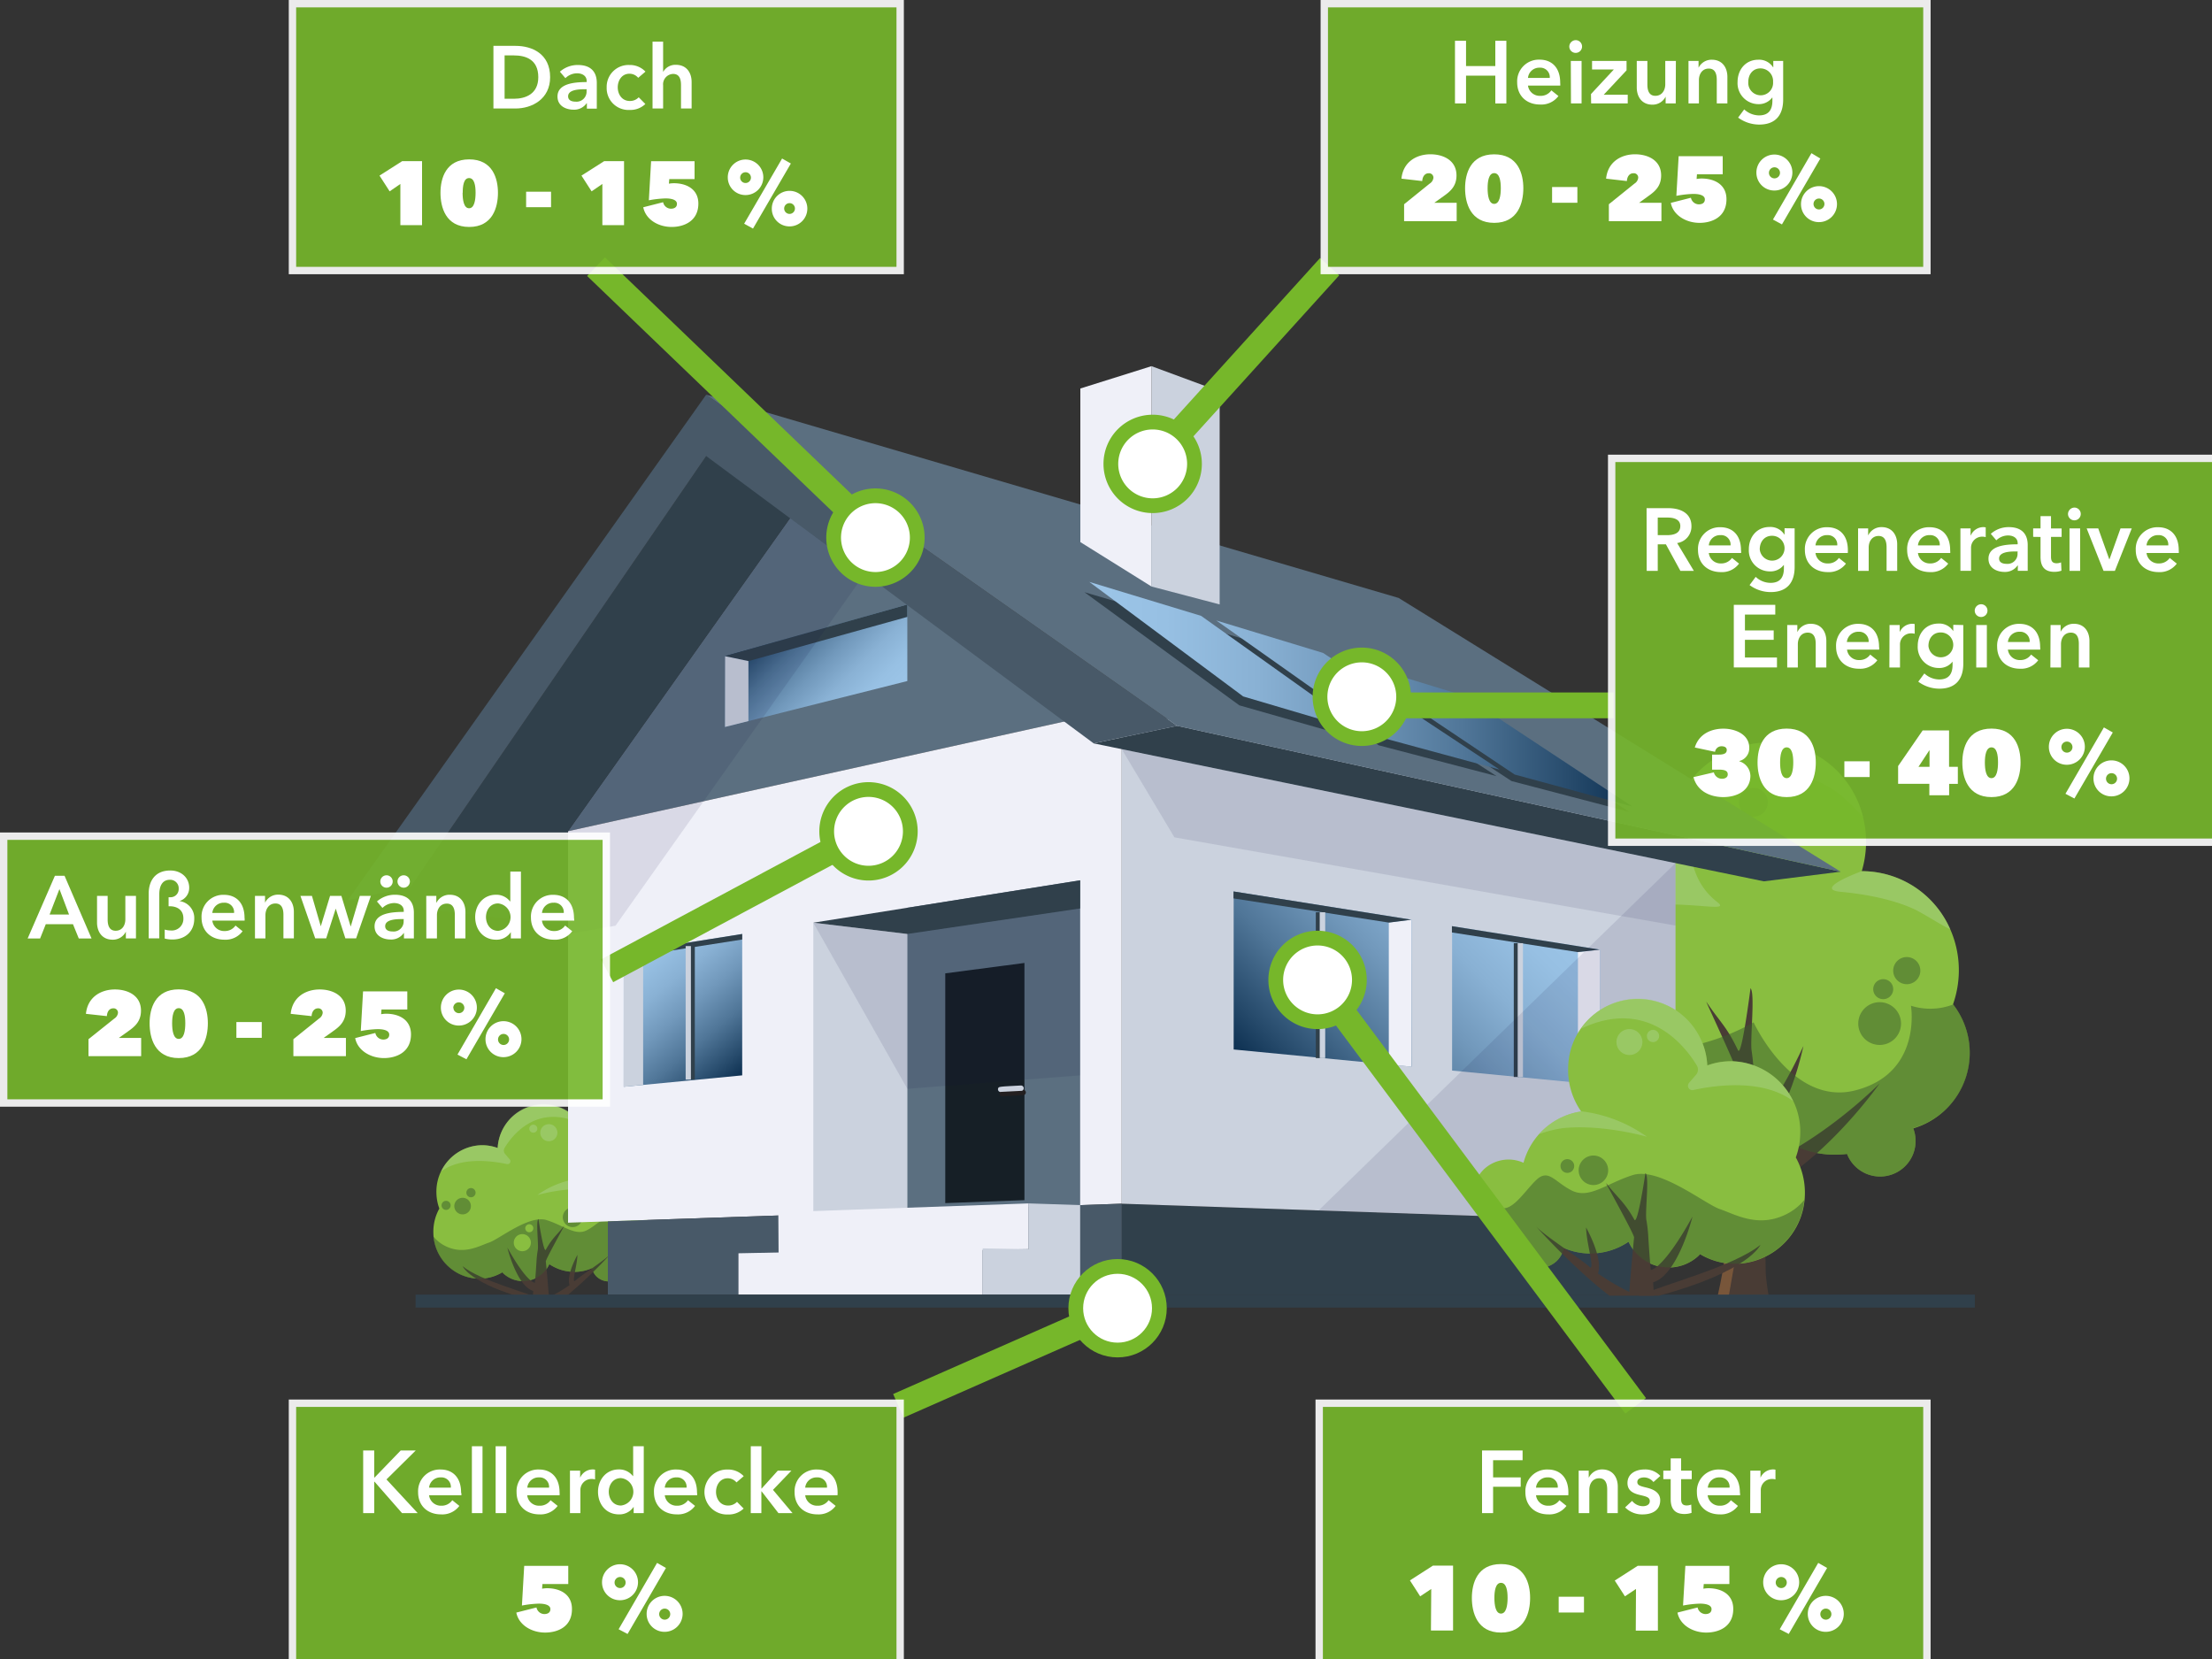 <svg xmlns="http://www.w3.org/2000/svg" xmlns:xlink="http://www.w3.org/1999/xlink" width="600px" height="450px" viewBox="0 0 600 450"><rect x="0" y="0" width="600" height="450" fill="#333333" stroke="none"/><defs><style>.cls-1{fill:#89be40;}.cls-2{fill:#493c35;}.cls-3{fill:#aad388;}.cls-3,.cls-4,.cls-6{opacity:0.5;}.cls-5{fill:#3a5b2b;}.cls-6{fill:#a87041;}.cls-7{fill:#5b6f80;}.cls-8{fill:#30404b;}.cls-9{fill:#eff0f8;}.cls-10{fill:#cbd2de;}.cls-11{fill:#485968;}.cls-12{fill:#161f26;}.cls-13{fill:url(#linear-gradient);}.cls-14{fill:url(#linear-gradient-2);}.cls-15{fill:#231f20;}.cls-16{fill:url(#linear-gradient-3);}.cls-17{fill:url(#linear-gradient-4);}.cls-18,.cls-20{fill:none;}.cls-19{fill:#110f3f;opacity:0.1;}.cls-20,.cls-21{stroke:#76b72a;stroke-miterlimit:10;}.cls-20{stroke-width:7px;}.cls-21,.cls-24{fill:#fff;}.cls-21{stroke-width:4px;}.cls-22{opacity:0.9;}.cls-23{fill:#76b72a;}</style><linearGradient id="linear-gradient" x1="350.11" y1="299.2" x2="413.34" y2="235.97" gradientUnits="userSpaceOnUse"><stop offset="0" stop-color="#0d3051"/><stop offset="0.11" stop-color="#264a6b"/><stop offset="0.31" stop-color="#507698"/><stop offset="0.51" stop-color="#7198bb"/><stop offset="0.69" stop-color="#89b1d4"/><stop offset="0.86" stop-color="#97c0e3"/><stop offset="1" stop-color="#9cc5e8"/></linearGradient><linearGradient id="linear-gradient-2" x1="207.71" y1="166.92" x2="235.82" y2="195.02" xlink:href="#linear-gradient"/><linearGradient id="linear-gradient-3" x1="200.57" y1="292.32" x2="170.92" y2="256.99" xlink:href="#linear-gradient"/><linearGradient id="linear-gradient-4" x1="294.47" y1="186.31" x2="441.7" y2="186.31" gradientUnits="userSpaceOnUse"><stop offset="0" stop-color="#9cc5e8"/><stop offset="0.14" stop-color="#97c0e3"/><stop offset="0.31" stop-color="#89b1d4"/><stop offset="0.49" stop-color="#7198bb"/><stop offset="0.69" stop-color="#507698"/><stop offset="0.89" stop-color="#264a6b"/><stop offset="1" stop-color="#0d3051"/></linearGradient></defs><g id="Haus_Einsteigsseite" data-name="Haus Einsteigsseite"><path class="cls-1" d="M517.9,304.09a21.37,21.37,0,0,0,10.85-33.67c4.83-13.77-1.72-28.91-15.08-34.26A26.17,26.17,0,0,0,504,234.3c4-13.43-2.54-27.84-15.5-33-13.74-5.5-29.43,1.44-35.07,15.51a27.75,27.75,0,0,0-1.09,17.34.46.46,0,0,1-.07.07,27.49,27.49,0,0,0-32.41,22.59,11.22,11.22,0,0,0-3.5,13.31,11.34,11.34,0,0,0,5.33,5.76,21.17,21.17,0,0,0,37.68,17.46,17.11,17.11,0,0,0,13.88,3.37A26.21,26.21,0,0,0,500,311a9.62,9.62,0,1,0,17.94-7Z" transform="translate(1 2)"/><path class="cls-2" d="M476.31,313.64a75.88,75.88,0,0,0-.14-8.25c7.61-2.61,12-23.66,12-23.66-5.73,12.3-10.32,18.61-12.7,19.27-.27-2.65-.6-8.93-.75-11.57a60.13,60.13,0,0,0-.59-6.37c-.48-2.88,1-15.82-.31-17,0,0-2.39,18.92-3.39,16.82-3.14-6.57-4.85-7.57-8.58-13.14-.46-.7,8.59,18.46,8.5,19.54-.38,4.32-.87,10.58-1.48,19.65a71,71,0,0,1-9.53-6.69c1.65-5.59-3.63-16.58-3.63-16.58.15,5.93,2.43,13.81,1.36,14.54-2.32-2.76-14-11.45-16.7-15,0,0,16.27,21.35,28.08,29.6-.55,6.92-.77,18.34-1.05,20.56-.6,4.62-1.52,10-2.46,14h13.79a60.54,60.54,0,0,1-.78-6.07c-.09-4.26-.22-19.28-.71-22.27,17.17-8.54,31.59-29.11,31.59-29.11C496.51,303.94,481.44,313.23,476.31,313.64Z" transform="translate(1 2)"/><path class="cls-3" d="M481.85,207.46c12.55,1.64,16.35,5.65,22.48,12.1a26.52,26.52,0,0,0-15.84-18.29c-13.74-5.5-29.43,1.44-35.07,15.51a27.75,27.75,0,0,0-1.09,17.34.46.46,0,0,1-.07.07A27.23,27.23,0,0,0,421.46,251a26.64,26.64,0,0,0-1.19,3.78c17-19.38,51-7.13,44.49-12.14C450.61,231.75,458.12,204.38,481.85,207.46Z" transform="translate(1 2)"/><path class="cls-3" d="M498.34,239.91c4.51.42,13,1.54,19.84,4.68,2.51,1.16,8.09,4.78,9.82,5.47a26.19,26.19,0,0,0-24-15.76S490.55,239.19,498.34,239.91Z" transform="translate(1 2)"/><path class="cls-3" d="M450.47,252.43a3.68,3.68,0,1,1-3.68-3.68A3.67,3.67,0,0,1,450.47,252.43Z" transform="translate(1 2)"/><path class="cls-3" d="M445,260.48a6,6,0,1,1-6-6A6,6,0,0,1,445,260.48Z" transform="translate(1 2)"/><path class="cls-3" d="M440.76,250.06a1.73,1.73,0,1,1-1.73-1.73A1.73,1.73,0,0,1,440.76,250.06Z" transform="translate(1 2)"/><g class="cls-4"><path class="cls-5" d="M532,291a21.32,21.32,0,0,0-3.21-20.54,17.29,17.29,0,0,1-11.45.34s3.16,18.41-15.25,23c-17,4.23-27.43-18.49-27.43-18.49a60.5,60.5,0,0,1-34.12,7.62c-9.09-.79-9.22-10.9-13.21-16.87s-2.67,4.74-7.36,3.16c-1.66-.56-3.09-1.08-4.26-1.51a11.73,11.73,0,0,0,.68,2.41,11.34,11.34,0,0,0,5.33,5.76,21.17,21.17,0,0,0,37.68,17.46,17.11,17.11,0,0,0,13.88,3.37A26.21,26.21,0,0,0,500,311a9.62,9.62,0,1,0,17.94-7A21.34,21.34,0,0,0,532,291Z" transform="translate(1 2)"/><path class="cls-5" d="M514.65,275.65a5.8,5.8,0,1,1-5.8-5.81A5.8,5.8,0,0,1,514.65,275.65Z" transform="translate(1 2)"/><path class="cls-5" d="M519.89,261.28a3.68,3.68,0,1,1-3.68-3.68A3.68,3.68,0,0,1,519.89,261.28Z" transform="translate(1 2)"/><path class="cls-5" d="M512.53,266.31a2.71,2.71,0,1,1-2.7-2.71A2.7,2.7,0,0,1,512.53,266.31Z" transform="translate(1 2)"/><path class="cls-5" d="M478.51,215.61a3.9,3.9,0,1,1-3.89-3.89A3.89,3.89,0,0,1,478.51,215.61Z" transform="translate(1 2)"/><path class="cls-5" d="M470.48,223.48a3.14,3.14,0,1,1-3.14-3.13A3.14,3.14,0,0,1,470.48,223.48Z" transform="translate(1 2)"/></g><path class="cls-6" d="M469.72,317.56V315l-1.3.34c-.52,7-.73,17.84-1,20-.6,4.62-1.52,10-2.46,14h3l1.72-9.83Z" transform="translate(1 2)"/><path class="cls-3" d="M454.15,292.64a3.68,3.68,0,1,1-3.68-3.68A3.67,3.67,0,0,1,454.15,292.64Z" transform="translate(1 2)"/><path class="cls-3" d="M457.54,286.72a2.37,2.37,0,1,1-2.37-2.36A2.37,2.37,0,0,1,457.54,286.72Z" transform="translate(1 2)"/><path class="cls-1" d="M173.82,327.92a6.46,6.46,0,0,0-7-1.12,12.57,12.57,0,0,0-10.31-9.16,12.9,12.9,0,0,0,2.33-7.77,12.44,12.44,0,0,0-24.86-.48,12.13,12.13,0,0,0-4.52-.75,12.59,12.59,0,0,0-12.08,13.09,12.86,12.86,0,0,0,.79,4.09,12.91,12.91,0,0,0-1.62,6.63,12.61,12.61,0,0,0,12.8,12.39,12.14,12.14,0,0,0,5.91-1.73c.11.11.19.23.3.33a7.86,7.86,0,0,0,11.1-.49A8,8,0,0,0,148,340.9a12.23,12.23,0,0,0,7.17,2.09,11.92,11.92,0,0,0,4.4-1,4.55,4.55,0,0,0,1.34,2.35,4.76,4.76,0,0,0,6.73-.33,4.82,4.82,0,0,0,1.09-4.75,6.63,6.63,0,0,0,5.3-2.13A6.54,6.54,0,0,0,173.82,327.92Z" transform="translate(1 2)"/><path class="cls-2" d="M143.64,348.16c-.07.94-.1,1.68-.1,2.39h7.88a117,117,0,0,0,13.2-12.43c-1.6,1.77-8.42,6.08-9.79,7.44-.62-.36.71-4.26.8-7.19,0,0-3.09,5.44-2.13,8.21a42.64,42.64,0,0,1-5.59,3.31c-.35-4.49-.64-7.59-.86-9.73-.06-.54,5.25-10,5-9.68-2.19,2.76-3.19,3.25-5,6.51-.59,1-2-8.33-2-8.33-.75.6.1,7-.18,8.43a26.49,26.49,0,0,0-.35,3.16c-.08,1.31-.28,4.42-.44,5.73-1.39-.33-4.08-3.45-7.44-9.55C136.6,336.43,139.19,346.86,143.64,348.16Z" transform="translate(1 2)"/><path class="cls-2" d="M142.63,350.55h3.56c-4-1.88-17-5.19-21.7-9.09C124.49,341.46,126.34,346.17,142.63,350.55Z" transform="translate(1 2)"/><path class="cls-3" d="M150.19,305.24a2.32,2.32,0,1,1-2.32-2.32A2.31,2.31,0,0,1,150.19,305.24Z" transform="translate(1 2)"/><path class="cls-3" d="M144.75,304.15a1.09,1.09,0,1,1-1.09-1.09A1.09,1.09,0,0,1,144.75,304.15Z" transform="translate(1 2)"/><path class="cls-3" d="M170.2,328.65a1.09,1.09,0,1,1-1.09-1.09A1.08,1.08,0,0,1,170.2,328.65Z" transform="translate(1 2)"/><g class="cls-4"><path class="cls-5" d="M129.33,344.84a12.14,12.14,0,0,0,5.91-1.73c.11.11.19.23.3.33a7.86,7.86,0,0,0,11.1-.49A8,8,0,0,0,148,340.9a12.23,12.23,0,0,0,7.17,2.09,11.92,11.92,0,0,0,4.4-1,4.55,4.55,0,0,0,1.34,2.35,4.76,4.76,0,0,0,6.73-.33,4.82,4.82,0,0,0,1.09-4.75,6.67,6.67,0,0,0,6-10.24c-.81,2-2,4.38-3.21,5.4-2.23,1.85-4.68-2.29-6.94-4.51s-3.3.22-6.41,1.8-6.18-1.26-10.9-2.76-12.9,5.18-15.58,6.08-6.67,3.33-11.56,1.11a10.06,10.06,0,0,1-3.56-2.71A12.56,12.56,0,0,0,129.33,344.84Z" transform="translate(1 2)"/><path class="cls-5" d="M157,328.18a2.67,2.67,0,1,1-2.67-2.67A2.67,2.67,0,0,1,157,328.18Z" transform="translate(1 2)"/><path class="cls-5" d="M126.73,325.14a2.25,2.25,0,1,1-2.24-2.24A2.24,2.24,0,0,1,126.73,325.14Z" transform="translate(1 2)"/><path class="cls-5" d="M160.19,327.38a1.23,1.23,0,1,1-1.22-1.22A1.22,1.22,0,0,1,160.19,327.38Z" transform="translate(1 2)"/><path class="cls-5" d="M121.23,324.94a1.23,1.23,0,1,1-1.23-1.22A1.23,1.23,0,0,1,121.23,324.94Z" transform="translate(1 2)"/><path class="cls-5" d="M128,321.51a1.25,1.25,0,1,1-1.25-1.25A1.25,1.25,0,0,1,128,321.51Z" transform="translate(1 2)"/></g><path class="cls-3" d="M146,297.48A12.55,12.55,0,0,0,134,309.39a12.22,12.22,0,0,0-4.53-.75,12.4,12.4,0,0,0-10.81,7.11c5.38-4,13.76-2.86,17.84-2a.78.78,0,0,0,.84-.36.8.8,0,0,0-.08-.92L136,311a1.39,1.39,0,0,1-.14-1.62c1.8-3,8.57-12.38,20.7-6.56A12.36,12.36,0,0,0,146,297.48Z" transform="translate(1 2)"/><path class="cls-3" d="M156.51,317.6a25.48,25.48,0,0,0-11.76,4.55s7.89-2.27,15-1.53A19.82,19.82,0,0,1,164,321.7a12.3,12.3,0,0,0-7.52-4.06Z" transform="translate(1 2)"/><path class="cls-1" d="M143,335.06a2.32,2.32,0,1,1-2.32-2.31A2.32,2.32,0,0,1,143,335.06Z" transform="translate(1 2)"/><path class="cls-1" d="M143.66,331.16a1.09,1.09,0,1,1-1.09-1.09A1.09,1.09,0,0,1,143.66,331.16Z" transform="translate(1 2)"/><polygon class="cls-7" points="154.08 225.46 304.27 192.27 220.61 131.65 154.08 225.46"/><polygon class="cls-8" points="154.08 245.77 154.08 251.06 94.33 244.18 111.38 240.59 154.08 245.77"/><polygon class="cls-8" points="446.05 331.36 304.27 326.5 304.27 351.16 446.05 351.16 446.05 331.36"/><polygon class="cls-9" points="154.08 331.65 304.27 326.5 304.27 192.27 154.08 225.46 154.08 331.65"/><polygon class="cls-10" points="304.27 192.27 304.27 326.5 454.47 331.65 454.47 225.55 304.27 192.27"/><polygon class="cls-11" points="164.88 331.28 304.27 326.5 304.27 351.16 164.88 351.16 164.88 331.28"/><polygon class="cls-10" points="246.11 328.49 220.61 329.37 220.61 250.28 246.11 253.34 246.11 328.49"/><polygon class="cls-7" points="292.99 238.78 246.11 246.23 246.11 328.49 292.99 326.88 292.99 238.78"/><polygon class="cls-8" points="292.99 238.78 220.61 250.28 246.11 253.34 292.99 246.42 292.99 238.78"/><polygon class="cls-12" points="256.4 264.02 256.4 326.34 277.88 325.54 277.88 261.2 256.4 264.02"/><polygon class="cls-9" points="211.19 339.95 279 338.83 279 326.42 211.12 328.84 211.19 339.95"/><polygon class="cls-10" points="279 326.42 279 338.83 266.5 338.62 266.5 351.16 292.99 351.16 292.99 339.06 292.99 326.88 279 326.42"/><polygon class="cls-9" points="200.31 339.95 266.5 338.62 266.5 351.16 200.31 351.16 200.31 339.95"/><rect class="cls-8" x="112.73" y="351.16" width="422.94" height="3.52"/><polygon class="cls-8" points="154.08 245.77 111.38 240.59 191.55 123.7 220.61 131.65 154.08 225.46 154.08 245.77"/><polygon class="cls-8" points="499.27 236.44 478.45 239.06 296.66 201.64 319.29 196.88 499.27 236.44"/><path class="cls-13" d="M433,255.59v36.68l-40.12-3.88V249.21Zm-99.37,27.08,48.26,4.66V247.47l-48.26-7.66Z" transform="translate(1 2)"/><polygon class="cls-10" points="433.95 257.59 393.83 251.22 393.83 251.22 433.95 257.59 433.95 257.59"/><polygon class="cls-9" points="376.71 288.74 382.84 289.33 382.84 249.47 376.71 250.25 376.71 288.74"/><polygon class="cls-9" points="428.01 293.69 433.95 294.27 433.95 257.59 428.01 258.25 428.01 293.69"/><polygon class="cls-8" points="382.84 249.47 334.59 241.81 334.58 243.69 376.71 250.25 382.84 249.47"/><polygon class="cls-8" points="393.83 251.22 393.83 252.93 427.92 258.25 433.95 257.59 393.83 251.22"/><polygon class="cls-14" points="246.11 184.73 196.65 197.19 196.65 177.98 246.11 163.97 246.11 184.73"/><polygon class="cls-8" points="246.11 167.33 203.01 179.32 196.65 177.98 246.11 163.97 246.11 167.33"/><polygon class="cls-10" points="203.01 195.59 196.65 197.19 196.65 177.98 203.01 179.32 203.01 195.59"/><polygon class="cls-11" points="191.55 123.7 296.66 201.64 319.29 196.88 191.55 107.06 94.33 244.18 111.38 240.59 191.55 123.7"/><rect class="cls-8" x="356.91" y="247.45" width="1.49" height="39.55"/><rect class="cls-10" x="357.97" y="247.45" width="1.49" height="39.55"/><rect class="cls-8" x="410.61" y="255.83" width="1.43" height="36.3"/><rect class="cls-10" x="411.67" y="255.83" width="1.43" height="36.3"/><polygon class="cls-7" points="499.27 236.44 379.37 162.19 191.55 107.06 319.29 196.88 499.27 236.44"/><path class="cls-15" d="M276.84,295a.78.78,0,0,0,.42-.72.77.77,0,0,0-.8-.71l-5.63.29a.75.75,0,0,0,.08,1.5l5.63-.29A.78.78,0,0,0,276.84,295Z" transform="translate(1 2)"/><path class="cls-10" d="M276.27,293.85a.73.73,0,0,0,.41-.7.74.74,0,0,0-.78-.71c-6,.31-6,.31-6.16.79a.73.73,0,0,0,.47.94.61.61,0,0,0,.3,0l5.47-.28A1,1,0,0,0,276.27,293.85Z" transform="translate(1 2)"/><polygon class="cls-10" points="330.83 163.95 312.34 159.09 312.34 99.32 330.83 106.15 330.83 163.95"/><polygon class="cls-9" points="293.04 147.04 312.34 159.09 312.34 99.32 293.04 105.38 293.04 147.04"/><polygon class="cls-16" points="169.18 294.79 201.32 291.69 201.32 253.34 169.18 258.45 169.18 294.79"/><polygon class="cls-8" points="201.32 254.84 174.51 259.03 169.18 258.45 201.32 253.34 201.32 254.84"/><polygon class="cls-10" points="174.45 294.28 169.18 294.79 169.18 258.45 174.45 259.03 174.45 294.28"/><rect class="cls-8" x="187.04" y="256.62" width="1.43" height="36.22"/><rect class="cls-10" x="185.98" y="256.62" width="1.43" height="36.22"/><polygon class="cls-8" points="396.21 190.6 441.92 220.22 409.99 211.86 362.52 180.71 396.21 190.6"/><polygon class="cls-8" points="357.78 179.32 405.94 210.52 374.01 202.17 328.67 170.77 357.78 179.32"/><polygon class="cls-8" points="324.56 169.56 369.15 200.73 336.17 191.32 294.14 160.63 324.56 169.56"/><path class="cls-17" d="M396.26,186.74l45.44,30-31.85-8.65-47.18-31.59ZM328.91,166.3l45,31.81,31.85,8.64-47.87-31.64Zm-34.44-10.46,41.75,31.07,32.89,9.72L324.8,165.05Z" transform="translate(1 2)"/><line class="cls-18" x1="191.55" y1="107.06" x2="379.37" y2="162.19"/><polygon class="cls-19" points="220.61 250.28 246.11 253.34 292.99 246.42 292.99 291.69 246.11 295.33 220.61 250.28"/><polygon class="cls-19" points="454.47 234.12 454.47 331.65 446.05 331.36 357.66 328.33 454.47 234.12"/><polygon class="cls-19" points="234.58 155.6 166.95 251.1 154.08 253.34 154.08 225.46 214.29 140.56 234.58 155.6"/><polygon class="cls-19" points="454.47 251.06 318.56 227.13 304.27 203.21 454.47 234.12 454.47 251.06"/><path class="cls-1" d="M401.58,315.1a9.79,9.79,0,0,1,10.67-1.7,19.08,19.08,0,0,1,15.64-13.92,19.52,19.52,0,0,1-3.53-11.8A18.88,18.88,0,0,1,462.1,287a18.22,18.22,0,0,1,6.86-1.14,19.13,19.13,0,0,1,18.35,19.87,19.63,19.63,0,0,1-1.2,6.22A19.7,19.7,0,0,1,488.57,322a19.13,19.13,0,0,1-19.44,18.81,18.39,18.39,0,0,1-9-2.63c-.16.17-.29.35-.47.51a11.92,11.92,0,0,1-16.84-.75,12.14,12.14,0,0,1-2.08-3.12A18.46,18.46,0,0,1,429.88,338a18.14,18.14,0,0,1-6.68-1.47,7,7,0,0,1-2,3.57,7.24,7.24,0,0,1-10.22-.49,7.37,7.37,0,0,1-1.65-7.22,10.08,10.08,0,0,1-8.05-3.23A9.93,9.93,0,0,1,401.58,315.1Z" transform="translate(1 2)"/><path class="cls-2" d="M447.4,345.82c.11,1.43.15,2.56.16,3.64h-12c-9.59-7.29-20-18.88-20-18.88,2.44,2.69,12.8,9.24,14.87,11.31.95-.55-1.08-6.48-1.21-10.94,0,0,4.69,8.26,3.23,12.48a64.84,64.84,0,0,0,8.48,5c.55-6.81,1-11.52,1.31-14.77.09-.82-8-15.22-7.55-14.7,3.32,4.19,4.84,4.94,7.63,9.88.89,1.58,3-12.64,3-12.64,1.14.91-.17,10.63.27,12.8a38.38,38.38,0,0,1,.52,4.79c.13,2,.43,6.71.67,8.7,2.12-.49,6.2-5.23,11.3-14.49C458.09,328,454.16,343.85,447.4,345.82Z" transform="translate(1 2)"/><path class="cls-2" d="M448.93,349.46h-5.4c6.12-2.87,25.78-7.89,33-13.81C476.49,335.65,473.67,342.8,448.93,349.46Z" transform="translate(1 2)"/><path class="cls-3" d="M437.46,280.65a3.52,3.52,0,1,0,3.52-3.52A3.52,3.52,0,0,0,437.46,280.65Z" transform="translate(1 2)"/><path class="cls-3" d="M445.72,279a1.66,1.66,0,1,0,1.65-1.65A1.65,1.65,0,0,0,445.72,279Z" transform="translate(1 2)"/><g class="cls-4"><path class="cls-5" d="M469.13,340.78a18.39,18.39,0,0,1-9-2.63c-.16.17-.29.35-.47.51a11.92,11.92,0,0,1-16.84-.75,12.14,12.14,0,0,1-2.08-3.12A18.46,18.46,0,0,1,429.88,338a18.14,18.14,0,0,1-6.68-1.47,7,7,0,0,1-2,3.57,7.24,7.24,0,0,1-10.22-.49,7.37,7.37,0,0,1-1.65-7.22,10.12,10.12,0,0,1-9.15-15.55c1.23,3,3,6.66,4.88,8.2,3.38,2.8,7.09-3.48,10.52-6.85s5,.33,9.74,2.73,9.39-1.91,16.55-4.18,19.6,7.86,23.65,9.23S475.61,331,483,327.61a15,15,0,0,0,5.4-4.11A19.06,19.06,0,0,1,469.13,340.78Z" transform="translate(1 2)"/><path class="cls-5" d="M427.21,315.49a4,4,0,1,0,4-4.05A4,4,0,0,0,427.21,315.49Z" transform="translate(1 2)"/><path class="cls-5" d="M422.28,314.28a1.86,1.86,0,1,0,1.86-1.86A1.85,1.85,0,0,0,422.28,314.28Z" transform="translate(1 2)"/></g><path class="cls-3" d="M443.79,268.87A19.08,19.08,0,0,1,462.1,287a18.62,18.62,0,0,1,6.86-1.13,18.86,18.86,0,0,1,16.42,10.8c-8.16-6.08-20.89-4.35-27.08-3a1.19,1.19,0,0,1-1.28-.55,1.21,1.21,0,0,1,.12-1.39l1.92-2.22a2.13,2.13,0,0,0,.21-2.47c-2.74-4.59-13-18.79-31.42-10A18.77,18.77,0,0,1,443.79,268.87Z" transform="translate(1 2)"/><path class="cls-3" d="M427.86,299.43a38.58,38.58,0,0,1,17.86,6.91s-12-3.46-22.8-2.33a30.21,30.21,0,0,0-6.45,1.64,18.72,18.72,0,0,1,11.42-6.17Z" transform="translate(1 2)"/></g><g id="Energiekosten_sparen" data-name="Energiekosten sparen"><line class="cls-20" x1="161.67" y1="72.33" x2="237.67" y2="145.33"/><line class="cls-20" x1="312.67" y1="125.33" x2="360.67" y2="72.33"/><line class="cls-20" x1="362.67" y1="191.33" x2="437.67" y2="191.33"/><line class="cls-20" x1="358.67" y1="267.33" x2="443.67" y2="381.33"/><line class="cls-20" x1="164.67" y1="263.33" x2="235.67" y2="225.33"/><line class="cls-20" x1="243.67" y1="381.33" x2="302.67" y2="355.33"/><path class="cls-21" d="M367.73,263.79a11.34,11.34,0,1,1-11.34-11.33A11.34,11.34,0,0,1,367.73,263.79Z" transform="translate(1 2)"/><circle class="cls-21" cx="303.14" cy="354.85" r="11.34"/><path class="cls-21" d="M323,123.83a11.34,11.34,0,1,1-11.33-11.34A11.33,11.33,0,0,1,323,123.83Z" transform="translate(1 2)"/><path class="cls-21" d="M247.64,141.91a11.34,11.34,0,1,1-9.25-9.26A11.35,11.35,0,0,1,247.64,141.91Z" transform="translate(1 2)"/><path class="cls-21" d="M245.92,223.5a11.34,11.34,0,1,1-11.34-11.34A11.34,11.34,0,0,1,245.92,223.5Z" transform="translate(1 2)"/><path class="cls-21" d="M379.73,187a11.34,11.34,0,1,1-11.34-11.34A11.34,11.34,0,0,1,379.73,187Z" transform="translate(1 2)"/><g class="cls-22"><rect class="cls-23" x="437.16" y="124.33" width="164.84" height="104.12"/><path class="cls-24" d="M600,123.33V225.45H437.16V123.33H600m2-2H435.16V227.45H602V121.33Z" transform="translate(1 2)"/></g><path class="cls-24" d="M445.63,135.84h5.91c3.19,0,6.26,1.28,6.26,4.88a4.52,4.52,0,0,1-3.88,4.58l4.53,7.54H454.8l-3.93-7.2h-2.21v7.2h-3Zm5.5,7.32c1.71,0,3.65-.4,3.65-2.47,0-1.85-1.83-2.3-3.38-2.3h-2.74v4.77Z" transform="translate(1 2)"/><path class="cls-24" d="M471.27,148h-8.76a3.2,3.2,0,0,0,3.28,2.83,3.5,3.5,0,0,0,3-1.49l1.92,1.54a5.73,5.73,0,0,1-4.94,2.3c-3.55,0-6.19-2.28-6.19-6a5.88,5.88,0,0,1,6.09-6.17c3.22,0,5.57,2.09,5.57,6.24C471.29,147.48,471.29,147.72,471.27,148Zm-2.86-2.07a2.56,2.56,0,0,0-2.71-2.78,3.07,3.07,0,0,0-3.19,2.78Z" transform="translate(1 2)"/><path class="cls-24" d="M485.79,141.32V151.8c0,4.16-2,6.8-6.51,6.8a9.62,9.62,0,0,1-5.71-1.9l1.66-2.23a5.88,5.88,0,0,0,4,1.63c2.78,0,3.65-1.68,3.65-4v-.84h-.05a4.54,4.54,0,0,1-3.77,1.73,5.69,5.69,0,0,1-5.69-6c0-3.34,2.16-6.05,5.64-6.05a4.48,4.48,0,0,1,4,2.06h.05v-1.72ZM476.33,147a3.37,3.37,0,1,0,3.31-3.67C477.55,143.33,476.33,145,476.33,147Z" transform="translate(1 2)"/><path class="cls-24" d="M500.21,148h-8.76a3.21,3.21,0,0,0,3.29,2.83,3.5,3.5,0,0,0,3.05-1.49l1.92,1.54a5.75,5.75,0,0,1-4.95,2.3c-3.55,0-6.19-2.28-6.19-6a5.88,5.88,0,0,1,6.1-6.17c3.21,0,5.56,2.09,5.56,6.24C500.23,147.48,500.23,147.72,500.21,148Zm-2.86-2.07a2.56,2.56,0,0,0-2.71-2.78,3.08,3.08,0,0,0-3.19,2.78Z" transform="translate(1 2)"/><path class="cls-24" d="M503,141.32h2.73v1.84h.05a3.93,3.93,0,0,1,3.58-2.18c3,0,4.25,2.3,4.25,4.66v7.2h-2.88v-6.39c0-1.37-.32-3.07-2.16-3.07s-2.69,1.58-2.69,3.12v6.34H503Z" transform="translate(1 2)"/><path class="cls-24" d="M528,148h-8.76a3.21,3.21,0,0,0,3.29,2.83,3.5,3.5,0,0,0,3-1.49l1.92,1.54a5.74,5.74,0,0,1-4.94,2.3c-3.56,0-6.2-2.28-6.2-6a5.88,5.88,0,0,1,6.1-6.17c3.22,0,5.57,2.09,5.57,6.24A6.69,6.69,0,0,1,528,148Zm-2.85-2.07a2.56,2.56,0,0,0-2.71-2.78,3.08,3.08,0,0,0-3.2,2.78Z" transform="translate(1 2)"/><path class="cls-24" d="M530.76,141.32h2.76v1.92h.05a3.73,3.73,0,0,1,3.36-2.26,3.11,3.11,0,0,1,.69.07v2.64a3.57,3.57,0,0,0-.88-.12,3,3,0,0,0-3.1,3.1v6.17h-2.88Z" transform="translate(1 2)"/><path class="cls-24" d="M546.34,151.37h-.07a4.1,4.1,0,0,1-3.58,1.76c-1.85,0-4.32-.89-4.32-3.58,0-3.43,4.32-3.91,7.92-3.91v-.29c0-1.42-1.2-2.11-2.64-2.11a4.61,4.61,0,0,0-3.15,1.32L539,142.8a7.25,7.25,0,0,1,4.87-1.82c4.13,0,5.14,2.54,5.14,4.85v7h-2.69Zm-.05-3.79h-.65c-1.82,0-4.39.22-4.39,1.92,0,1.1,1,1.44,2,1.44a2.72,2.72,0,0,0,3-2.95Z" transform="translate(1 2)"/><path class="cls-24" d="M550.49,143.62v-2.3h2V138h2.84v3.34h2.88v2.3h-2.88V149c0,1,.24,1.78,1.51,1.78a3,3,0,0,0,1.22-.24l.1,2.26a6,6,0,0,1-1.92.31c-3,0-3.75-1.88-3.75-4.08v-5.38Z" transform="translate(1 2)"/><path class="cls-24" d="M561.77,135.68a1.73,1.73,0,1,1-1.83,1.72A1.77,1.77,0,0,1,561.77,135.68Zm-1.42,5.64h2.88v11.52h-2.88Z" transform="translate(1 2)"/><path class="cls-24" d="M565,141.32h3.14l3,8.4h.05l3-8.4h3.05l-4.58,11.52h-3.08Z" transform="translate(1 2)"/><path class="cls-24" d="M590,148h-8.76a3.21,3.21,0,0,0,3.29,2.83,3.47,3.47,0,0,0,3-1.49l1.92,1.54a5.73,5.73,0,0,1-4.94,2.3c-3.55,0-6.19-2.28-6.19-6a5.88,5.88,0,0,1,6.09-6.17c3.22,0,5.57,2.09,5.57,6.24C590,147.48,590,147.72,590,148Zm-2.86-2.07a2.56,2.56,0,0,0-2.71-2.78,3.08,3.08,0,0,0-3.19,2.78Z" transform="translate(1 2)"/><path class="cls-24" d="M469.29,162.06h11.25v2.64h-8.23V169h7.8v2.55h-7.8v4.8H481v2.69H469.29Z" transform="translate(1 2)"/><path class="cls-24" d="M483.78,167.54h2.74v1.84h.05a3.91,3.91,0,0,1,3.57-2.18c3,0,4.25,2.3,4.25,4.66v7.2h-2.88v-6.39c0-1.37-.31-3.07-2.16-3.07s-2.69,1.58-2.69,3.12v6.34h-2.88Z" transform="translate(1 2)"/><path class="cls-24" d="M508.72,174.21H500a3.21,3.21,0,0,0,3.29,2.83,3.47,3.47,0,0,0,3-1.49l1.93,1.54a5.76,5.76,0,0,1-5,2.3c-3.55,0-6.19-2.28-6.19-6a5.88,5.88,0,0,1,6.09-6.17c3.22,0,5.57,2.09,5.57,6.24C508.74,173.7,508.74,173.94,508.72,174.21Zm-2.86-2.07a2.56,2.56,0,0,0-2.71-2.78,3.08,3.08,0,0,0-3.19,2.78Z" transform="translate(1 2)"/><path class="cls-24" d="M511.53,167.54h2.76v1.92h0a3.74,3.74,0,0,1,3.36-2.26,3.14,3.14,0,0,1,.7.07v2.64a3.59,3.59,0,0,0-.89-.12,3,3,0,0,0-3.09,3.1v6.17h-2.88Z" transform="translate(1 2)"/><path class="cls-24" d="M531.54,167.54V178c0,4.16-2,6.8-6.5,6.8a9.6,9.6,0,0,1-5.71-1.9l1.65-2.23a6,6,0,0,0,4,1.63c2.79,0,3.65-1.68,3.65-4v-.84h0a4.52,4.52,0,0,1-3.76,1.73,5.69,5.69,0,0,1-5.69-6c0-3.34,2.16-6.05,5.64-6.05a4.48,4.48,0,0,1,4,2.06h0v-1.72Zm-9.45,5.68a3.37,3.37,0,1,0,3.31-3.67C523.31,169.55,522.09,171.18,522.09,173.22Z" transform="translate(1 2)"/><path class="cls-24" d="M536.46,161.9a1.73,1.73,0,1,1-1.82,1.72A1.76,1.76,0,0,1,536.46,161.9Zm-1.41,5.64h2.88v11.52h-2.88Z" transform="translate(1 2)"/><path class="cls-24" d="M552.4,174.21h-8.76a3.21,3.21,0,0,0,3.29,2.83,3.47,3.47,0,0,0,3-1.49l1.93,1.54a5.76,5.76,0,0,1-4.95,2.3c-3.55,0-6.19-2.28-6.19-6a5.88,5.88,0,0,1,6.09-6.17c3.22,0,5.57,2.09,5.57,6.24C552.42,173.7,552.42,173.94,552.4,174.21Zm-2.86-2.07a2.56,2.56,0,0,0-2.71-2.78,3.08,3.08,0,0,0-3.19,2.78Z" transform="translate(1 2)"/><path class="cls-24" d="M555.21,167.54h2.73v1.84h0a3.92,3.92,0,0,1,3.58-2.18c3,0,4.24,2.3,4.24,4.66v7.2h-2.88v-6.39c0-1.37-.31-3.07-2.16-3.07s-2.68,1.58-2.68,3.12v6.34h-2.88Z" transform="translate(1 2)"/><path class="cls-24" d="M470.79,204.5a4.22,4.22,0,0,1,3,3.9c0,4.12-3.78,5.81-7.35,5.81s-7.13-1.64-8.08-5.42l5.52-1.29a2.27,2.27,0,0,0,2.23,1.74c.67,0,1.54-.3,1.54-1.19,0-1.07-1-1.29-2.56-1.29h-1.69v-4.08h1.89c1.27,0,2.09-.27,2.09-1.26,0-.77-.75-1-1.39-1a1.77,1.77,0,0,0-1.79,1.51l-5.49-1.17c1.17-3.82,4.64-5.11,7.77-5.11s7,1.49,7,5.19a3.55,3.55,0,0,1-2.69,3.58Z" transform="translate(1 2)"/><path class="cls-24" d="M475.73,204.82c0-3.93,1.45-9.19,7.9-9.19s7.9,5.26,7.9,9.19-1.41,9.39-7.9,9.39S475.73,208.74,475.73,204.82Zm6.12,0c0,1.94.32,4.25,1.78,4.25s1.79-2.31,1.79-4.25-.3-4.1-1.79-4.1S481.85,203,481.85,204.82Z" transform="translate(1 2)"/><path class="cls-24" d="M499.28,204.5h6.86v4.27h-6.86Z" transform="translate(1 2)"/><path class="cls-24" d="M527.7,213.71h-5.37v-3.1h-8.47v-4.82l6.66-9.67h7.16V206h2.38v4.62H527.7Zm-5.39-12.17L519.38,206h3v-4.45Z" transform="translate(1 2)"/><path class="cls-24" d="M531.28,204.82c0-3.93,1.44-9.19,7.9-9.19s7.89,5.26,7.89,9.19-1.41,9.39-7.89,9.39S531.28,208.74,531.28,204.82Zm6.11,0c0,1.94.32,4.25,1.79,4.25s1.78-2.31,1.78-4.25-.29-4.1-1.78-4.1S537.39,203,537.39,204.82Z" transform="translate(1 2)"/><path class="cls-24" d="M554.75,200.65a4.88,4.88,0,1,1,4.89,4.79A4.84,4.84,0,0,1,554.75,200.65Zm3.4,0a1.48,1.48,0,0,0,3,0,1.48,1.48,0,1,0-3,0Zm1.1,12.66,10.43-18,2.41,1.37-10.41,17.91Zm7.6-4.09a4.88,4.88,0,1,1,4.89,4.79A4.84,4.84,0,0,1,566.85,209.22Zm3.4,0a1.48,1.48,0,0,0,3,0,1.48,1.48,0,1,0-3,0Z" transform="translate(1 2)"/><g class="cls-22"><rect class="cls-23" x="359.21" y="1" width="163.46" height="72.38"/><path class="cls-24" d="M520.67,0V70.38H359.21V0H520.67m2-2H357.21V72.38H522.67V-2Z" transform="translate(1 2)"/></g><path class="cls-24" d="M393.66,9.06h3v6.86h7.94V9.06h3v17h-3V18.52h-7.94v7.53h-3Z" transform="translate(1 2)"/><path class="cls-24" d="M422.22,21.21h-8.76A3.21,3.21,0,0,0,416.75,24a3.5,3.5,0,0,0,3.05-1.49l1.92,1.54a5.75,5.75,0,0,1-5,2.3c-3.55,0-6.19-2.28-6.19-6a5.88,5.88,0,0,1,6.1-6.17c3.21,0,5.57,2.08,5.57,6.24A6.69,6.69,0,0,1,422.22,21.21Zm-2.85-2.07a2.56,2.56,0,0,0-2.72-2.78,3.07,3.07,0,0,0-3.19,2.78Z" transform="translate(1 2)"/><path class="cls-24" d="M426.49,8.89a1.73,1.73,0,1,1-1.82,1.73A1.77,1.77,0,0,1,426.49,8.89Zm-1.41,5.64H428V26.05h-2.88Z" transform="translate(1 2)"/><path class="cls-24" d="M430.55,23.51l6.21-6.67h-5.92V14.53h9.36v2.55L434,23.7h6.52v2.35h-9.93Z" transform="translate(1 2)"/><path class="cls-24" d="M453.54,26.05H450.8V24.21h0a3.94,3.94,0,0,1-3.58,2.18c-3,0-4.25-2.3-4.25-4.66v-7.2h2.88v6.39c0,1.37.31,3.07,2.16,3.07s2.69-1.58,2.69-3.12V14.53h2.88Z" transform="translate(1 2)"/><path class="cls-24" d="M457,14.53h2.73v1.85h0a3.92,3.92,0,0,1,3.58-2.18c3,0,4.24,2.3,4.24,4.65v7.2h-2.88V19.67c0-1.37-.31-3.07-2.16-3.07s-2.68,1.58-2.68,3.12v6.33H457Z" transform="translate(1 2)"/><path class="cls-24" d="M482.68,14.53V25c0,4.15-2,6.79-6.51,6.79a9.68,9.68,0,0,1-5.71-1.89l1.65-2.23a6,6,0,0,0,4,1.63c2.78,0,3.65-1.68,3.65-4v-.84h-.05A4.54,4.54,0,0,1,476,26.25a5.69,5.69,0,0,1-5.69-6c0-3.34,2.16-6.05,5.64-6.05a4.48,4.48,0,0,1,4,2.06h.05V14.53Zm-9.46,5.69a3.37,3.37,0,1,0,6.72,0,3.44,3.44,0,0,0-3.41-3.67C474.44,16.55,473.22,18.18,473.22,20.22Z" transform="translate(1 2)"/><path class="cls-24" d="M386.81,47.79a2.12,2.12,0,0,0,1-1.54A1.18,1.18,0,0,0,386.49,45c-.94,0-1.64.82-1.71,2.11l-5.64-.65c.45-4.57,4.1-6.61,7.85-6.61,3.48,0,7.08,1.62,7.08,5.74,0,2.91-1.67,4.32-3.43,5.57L388.06,53h6.06V58H379.86v-4.6Z" transform="translate(1 2)"/><path class="cls-24" d="M396.4,49.06c0-3.93,1.44-9.2,7.9-9.2s7.9,5.27,7.9,9.2-1.42,9.39-7.9,9.39S396.4,53,396.4,49.06Zm6.11,0c0,1.93.33,4.24,1.79,4.24s1.79-2.31,1.79-4.24-.3-4.1-1.79-4.1S402.51,47.19,402.51,49.06Z" transform="translate(1 2)"/><path class="cls-24" d="M420,48.73h6.86V53H420Z" transform="translate(1 2)"/><path class="cls-24" d="M442.36,47.79a2.13,2.13,0,0,0,1-1.54A1.18,1.18,0,0,0,442,45c-.94,0-1.64.82-1.71,2.11l-5.64-.65c.45-4.57,4.1-6.61,7.85-6.61,3.48,0,7.08,1.62,7.08,5.74,0,2.91-1.66,4.32-3.43,5.57L443.6,53h6.06V58H435.4v-4.6Z" transform="translate(1 2)"/><path class="cls-24" d="M460,58.45c-3.58,0-7.13-2-7.8-5.42l5.46-1.39a2.22,2.22,0,0,0,2.14,1.79c.84,0,1.64-.35,1.64-1.34,0-1.2-1.69-1.49-3.13-1.49a28.73,28.73,0,0,0-4.6.52l.62-10.76h11.95v4.92H459.3l-.1,1.27a8.61,8.61,0,0,1,1.31-.13c3.63,0,6.79,1.69,6.79,5.62C467.3,56.9,463.35,58.45,460,58.45Z" transform="translate(1 2)"/><path class="cls-24" d="M475.42,44.88a4.88,4.88,0,1,1,4.89,4.8A4.84,4.84,0,0,1,475.42,44.88Zm3.4,0a1.48,1.48,0,0,0,3,0,1.48,1.48,0,1,0-3,0Zm1.09,12.67,10.44-18L492.76,41,482.35,58.87Zm7.61-4.1a4.88,4.88,0,1,1,4.89,4.8A4.84,4.84,0,0,1,487.52,53.45Zm3.4,0a1.48,1.48,0,0,0,2.95,0,1.48,1.48,0,1,0-2.95,0Z" transform="translate(1 2)"/><g class="cls-22"><rect class="cls-23" x="79.33" y="1" width="164.84" height="72.38"/><path class="cls-24" d="M242.17,0V70.38H79.33V0H242.17m2-2H77.33V72.38H244.17V-2Z" transform="translate(1 2)"/></g><path class="cls-24" d="M132.84,10.44h6c4.44,0,9.38,2.11,9.38,8.5,0,5.95-4.94,8.49-9.38,8.49h-6Zm5.55,14.35c3.12,0,6.62-1.27,6.62-5.85,0-4.87-3.5-5.91-6.62-5.91h-2.52V24.79Z" transform="translate(1 2)"/><path class="cls-24" d="M158.19,26h-.07a4.09,4.09,0,0,1-3.58,1.75c-1.85,0-4.32-.89-4.32-3.57,0-3.44,4.32-3.92,7.92-3.92V20c0-1.42-1.2-2.12-2.64-2.12a4.61,4.61,0,0,0-3.14,1.32l-1.49-1.75a7.25,7.25,0,0,1,4.87-1.82c4.13,0,5.14,2.54,5.14,4.85v7h-2.69Zm-.05-3.79h-.65c-1.82,0-4.39.21-4.39,1.92,0,1.1,1,1.44,2,1.44a2.72,2.72,0,0,0,3-2.95Z" transform="translate(1 2)"/><path class="cls-24" d="M172.11,19.11A3.06,3.06,0,0,0,169.73,18c-2.11,0-3.17,1.89-3.17,3.69s1.08,3.7,3.27,3.7a3.22,3.22,0,0,0,2.42-1l1.8,1.82a5.82,5.82,0,0,1-4.25,1.61,5.91,5.91,0,0,1-6.24-6.1,5.92,5.92,0,0,1,6.17-6.09,5.78,5.78,0,0,1,4.35,1.8Z" transform="translate(1 2)"/><path class="cls-24" d="M186.6,20.23v7.2h-2.88V21.1c0-1.37-.28-3.05-2.13-3.05a2.82,2.82,0,0,0-2.72,3.1v6.28H176V9.29h2.87v8.23h0a3.81,3.81,0,0,1,3.44-1.94C185.36,15.58,186.6,17.88,186.6,20.23Z" transform="translate(1 2)"/><path class="cls-24" d="M107.6,47.9l-2.91,2-2.75-4.27,6.15-3.92h5.39V59.07H107.6Z" transform="translate(1 2)"/><path class="cls-24" d="M118.48,50.3c0-3.87,1.42-9.07,7.79-9.07s7.8,5.2,7.8,9.07-1.4,9.26-7.8,9.26S118.48,54.17,118.48,50.3Zm6,0c0,1.91.32,4.19,1.76,4.19S128,52.21,128,50.3s-.3-4-1.77-4S124.51,48.46,124.51,50.3Z" transform="translate(1 2)"/><path class="cls-24" d="M141.71,50h6.76V54.2h-6.76Z" transform="translate(1 2)"/><path class="cls-24" d="M162.39,47.9l-2.92,2-2.75-4.27,6.16-3.92h5.39V59.07h-5.88Z" transform="translate(1 2)"/><path class="cls-24" d="M181.18,59.56c-3.53,0-7-1.93-7.7-5.34l5.39-1.37A2.19,2.19,0,0,0,181,54.61c.83,0,1.62-.34,1.62-1.32,0-1.18-1.67-1.47-3.09-1.47a28.86,28.86,0,0,0-4.53.51l.61-10.61h11.79v4.85h-6.86l-.1,1.25a9.5,9.5,0,0,1,1.3-.12c3.57,0,6.69,1.67,6.69,5.54C188.41,58,184.51,59.56,181.18,59.56Z" transform="translate(1 2)"/><path class="cls-24" d="M196.41,46.18a4.82,4.82,0,1,1,4.83,4.73A4.78,4.78,0,0,1,196.41,46.18Zm3.36,0a1.46,1.46,0,0,0,2.92,0,1.46,1.46,0,1,0-2.92,0Zm1.08,12.5L211.14,41l2.38,1.35L203.25,60Zm7.5-4a4.82,4.82,0,1,1,4.83,4.73A4.78,4.78,0,0,1,208.35,54.64Zm3.36,0a1.46,1.46,0,0,0,2.91,0,1.46,1.46,0,1,0-2.91,0Z" transform="translate(1 2)"/><g class="cls-22"><rect class="cls-23" x="1" y="226.81" width="163.46" height="72.38"/><path class="cls-24" d="M162.46,225.81v70.38H1V225.81H162.46m2-2H-1v74.38H164.46V223.81Z" transform="translate(1 2)"/></g><path class="cls-24" d="M13.89,235.56h2.62l7.32,17H20.37l-1.58-3.88H11.42l-1.54,3.88H6.5Zm3.84,10.51-2.61-6.91-2.67,6.91Z" transform="translate(1 2)"/><path class="cls-24" d="M35.88,252.55H33.14v-1.84h0a3.91,3.91,0,0,1-3.57,2.18c-3,0-4.25-2.3-4.25-4.66V241h2.88v6.39c0,1.37.31,3.07,2.16,3.07S33,248.91,33,247.37V241h2.88Z" transform="translate(1 2)"/><path class="cls-24" d="M39.33,240.39c0-3.32,1.66-6.27,5.86-6.27,3,0,5.13,2,5.13,4.68a3.71,3.71,0,0,1-2.56,3.58v.05a4.61,4.61,0,0,1,3.93,4.8c0,3.28-2.28,5.61-5.93,5.61a8.17,8.17,0,0,1-2.08-.26v-2.43a6.2,6.2,0,0,0,1.68.24,3.14,3.14,0,0,0,3.38-3.31c0-2.25-1.68-3.26-3.7-3.26h-.31v-2.45h.36a2.21,2.21,0,0,0,2.38-2.3,2.3,2.3,0,0,0-2.4-2.43c-2.31,0-2.86,2.16-2.86,3.89v12H39.33Z" transform="translate(1 2)"/><path class="cls-24" d="M65.35,247.71H56.59a3.21,3.21,0,0,0,3.29,2.83,3.47,3.47,0,0,0,3-1.49l1.92,1.54a5.73,5.73,0,0,1-4.94,2.3c-3.55,0-6.19-2.28-6.19-6a5.88,5.88,0,0,1,6.09-6.17c3.22,0,5.57,2.09,5.57,6.24C65.37,247.2,65.37,247.44,65.35,247.71Zm-2.86-2.07a2.55,2.55,0,0,0-2.71-2.78,3.07,3.07,0,0,0-3.19,2.78Z" transform="translate(1 2)"/><path class="cls-24" d="M68.16,241h2.73v1.85h0a3.92,3.92,0,0,1,3.58-2.18c3,0,4.24,2.3,4.24,4.65v7.2H75.88v-6.38c0-1.37-.31-3.07-2.16-3.07S71,244.68,71,246.22v6.33H68.16Z" transform="translate(1 2)"/><path class="cls-24" d="M80.49,241h3.12l2.4,8.26h0L88.53,241H91.6l2.5,8.26h.05L96.6,241h3l-4,11.52H92.68l-2.61-8.06h0l-2.59,8.06H84.5Z" transform="translate(1 2)"/><path class="cls-24" d="M108.57,251.09h-.07a4.08,4.08,0,0,1-3.58,1.75c-1.84,0-4.32-.89-4.32-3.57,0-3.44,4.32-3.92,7.92-3.92v-.28c0-1.42-1.2-2.12-2.64-2.12a4.61,4.61,0,0,0-3.14,1.32l-1.49-1.75a7.27,7.27,0,0,1,4.87-1.82c4.13,0,5.14,2.54,5.14,4.85v7h-2.69Zm-4.7-15.67a1.68,1.68,0,1,1-1.71,1.68A1.69,1.69,0,0,1,103.87,235.42Zm4.65,11.88h-.64c-1.83,0-4.4.21-4.4,1.92,0,1.1,1,1.44,2,1.44a2.72,2.72,0,0,0,3-2.95Zm0-11.88a1.68,1.68,0,1,1-1.7,1.68A1.68,1.68,0,0,1,108.57,235.42Z" transform="translate(1 2)"/><path class="cls-24" d="M114.62,241h2.73v1.85h.05A3.94,3.94,0,0,1,121,240.7c3,0,4.25,2.3,4.25,4.65v7.2h-2.88v-6.38c0-1.37-.31-3.07-2.16-3.07s-2.69,1.58-2.69,3.12v6.33h-2.88Z" transform="translate(1 2)"/><path class="cls-24" d="M140.3,252.55h-2.74v-1.72h0a4.6,4.6,0,0,1-4,2.06c-3.51,0-5.67-2.78-5.67-6.14s2.3-6.05,5.59-6.05a4.7,4.7,0,0,1,3.87,1.8h.07v-8.09h2.88Zm-6.17-2.06a3.74,3.74,0,0,0,0-7.44c-2.23,0-3.31,1.9-3.31,3.7S131.9,250.49,134.13,250.49Z" transform="translate(1 2)"/><path class="cls-24" d="M154.77,247.71H146a3.21,3.21,0,0,0,3.29,2.83,3.5,3.5,0,0,0,3-1.49l1.92,1.54a5.75,5.75,0,0,1-5,2.3c-3.55,0-6.19-2.28-6.19-6a5.88,5.88,0,0,1,6.1-6.17c3.21,0,5.57,2.09,5.57,6.24A6.69,6.69,0,0,1,154.77,247.71Zm-2.85-2.07a2.56,2.56,0,0,0-2.72-2.78,3.07,3.07,0,0,0-3.19,2.78Z" transform="translate(1 2)"/><path class="cls-24" d="M30,274.29a2.12,2.12,0,0,0,1-1.54,1.18,1.18,0,0,0-1.29-1.24c-1,0-1.64.82-1.72,2.11L22.31,273c.45-4.57,4.1-6.61,7.85-6.61,3.48,0,7.08,1.62,7.08,5.74,0,2.91-1.66,4.33-3.43,5.57l-2.58,1.84h6.06v4.94H23v-4.6Z" transform="translate(1 2)"/><path class="cls-24" d="M39.58,275.56c0-3.93,1.44-9.2,7.9-9.2s7.9,5.27,7.9,9.2S54,285,47.48,285,39.58,279.48,39.58,275.56Zm6.11,0c0,1.93.32,4.24,1.79,4.24s1.78-2.31,1.78-4.24-.29-4.1-1.78-4.1S45.69,273.69,45.69,275.56Z" transform="translate(1 2)"/><path class="cls-24" d="M63.12,275.23H70v4.28H63.12Z" transform="translate(1 2)"/><path class="cls-24" d="M85.53,274.29a2.12,2.12,0,0,0,1-1.54,1.18,1.18,0,0,0-1.29-1.24c-.95,0-1.64.82-1.72,2.11L77.85,273c.45-4.57,4.1-6.61,7.85-6.61,3.48,0,7.08,1.62,7.08,5.74,0,2.91-1.66,4.33-3.42,5.57l-2.59,1.84h6.06v4.94H78.58v-4.6Z" transform="translate(1 2)"/><path class="cls-24" d="M103.14,285c-3.58,0-7.13-2-7.8-5.42l5.47-1.39a2.21,2.21,0,0,0,2.13,1.79c.85,0,1.64-.35,1.64-1.34,0-1.2-1.69-1.49-3.13-1.49a28.5,28.5,0,0,0-4.59.52l.62-10.76h12v4.92h-7l-.1,1.27a8.61,8.61,0,0,1,1.32-.13c3.63,0,6.78,1.69,6.78,5.62C110.47,283.41,106.52,285,103.14,285Z" transform="translate(1 2)"/><path class="cls-24" d="M118.59,271.38a4.88,4.88,0,1,1,4.9,4.8A4.84,4.84,0,0,1,118.59,271.38Zm3.4,0a1.49,1.49,0,0,0,1.5,1.44,1.47,1.47,0,0,0,1.46-1.44,1.48,1.48,0,1,0-3,0Zm1.1,12.67,10.43-18,2.41,1.37-10.41,17.91Zm7.6-4.1a4.88,4.88,0,1,1,4.89,4.8A4.84,4.84,0,0,1,130.69,280Zm3.4,0a1.48,1.48,0,0,0,3,0,1.48,1.48,0,1,0-3,0Z" transform="translate(1 2)"/><g class="cls-22"><rect class="cls-23" x="357.83" y="380.62" width="164.84" height="72.38"/><path class="cls-24" d="M520.67,379.62V450H357.83V379.62H520.67m2-2H355.83V452H522.67V377.62Z" transform="translate(1 2)"/></g><path class="cls-24" d="M401,391.44h11v2.64H404v4.66h7.49v2.54H404v7.15h-3Z" transform="translate(1 2)"/><path class="cls-24" d="M424.4,403.59h-8.76a3.21,3.21,0,0,0,3.29,2.83,3.5,3.5,0,0,0,3.05-1.49l1.92,1.54a5.76,5.76,0,0,1-4.95,2.3c-3.55,0-6.19-2.28-6.19-6a5.87,5.87,0,0,1,6.09-6.17c3.22,0,5.57,2.09,5.57,6.24C424.42,403.08,424.42,403.32,424.4,403.59Zm-2.86-2.07a2.55,2.55,0,0,0-2.71-2.78,3.07,3.07,0,0,0-3.19,2.78Z" transform="translate(1 2)"/><path class="cls-24" d="M427.21,396.91h2.73v1.85H430a3.92,3.92,0,0,1,3.58-2.18c3,0,4.24,2.3,4.24,4.65v7.2h-2.87v-6.38c0-1.37-.32-3.07-2.17-3.07s-2.68,1.58-2.68,3.12v6.33h-2.88Z" transform="translate(1 2)"/><path class="cls-24" d="M447.49,400a3.26,3.26,0,0,0-2.52-1.25c-.92,0-1.85.33-1.85,1.25s.89,1.12,2.49,1.51,3.72,1.17,3.72,3.43c0,2.81-2.28,3.84-4.8,3.84a6.46,6.46,0,0,1-4.72-1.9l1.89-1.77a3.79,3.79,0,0,0,2.95,1.44c.84,0,1.85-.34,1.85-1.37s-.89-1.25-2.64-1.66-3.41-1.1-3.41-3.26c0-2.57,2.31-3.67,4.59-3.67a5.57,5.57,0,0,1,4.32,1.75Z" transform="translate(1 2)"/><path class="cls-24" d="M450.17,399.22v-2.31h2v-3.33H455v3.33h2.88v2.31H455v5.35c0,1,.24,1.78,1.51,1.78a3.17,3.17,0,0,0,1.23-.24l.09,2.25a6,6,0,0,1-1.92.31c-3,0-3.74-1.87-3.74-4.08v-5.37Z" transform="translate(1 2)"/><path class="cls-24" d="M471,403.59H462.2a3.21,3.21,0,0,0,3.29,2.83,3.47,3.47,0,0,0,3-1.49l1.92,1.54a5.73,5.73,0,0,1-4.94,2.3c-3.55,0-6.19-2.28-6.19-6a5.87,5.87,0,0,1,6.09-6.17c3.22,0,5.57,2.09,5.57,6.24C471,403.08,471,403.32,471,403.59Zm-2.86-2.07a2.55,2.55,0,0,0-2.71-2.78,3.07,3.07,0,0,0-3.19,2.78Z" transform="translate(1 2)"/><path class="cls-24" d="M473.77,396.91h2.76v1.92h0a3.73,3.73,0,0,1,3.36-2.25,3.14,3.14,0,0,1,.7.07v2.64a3.17,3.17,0,0,0-.89-.12,3,3,0,0,0-3.09,3.09v6.17h-2.88Z" transform="translate(1 2)"/><path class="cls-24" d="M387.22,429l-3,2-2.78-4.32,6.23-4h5.47v17.59h-6Z" transform="translate(1 2)"/><path class="cls-24" d="M398.24,431.44c0-3.93,1.44-9.19,7.9-9.19s7.9,5.26,7.9,9.19-1.41,9.39-7.9,9.39S398.24,435.36,398.24,431.44Zm6.11,0c0,1.93.33,4.24,1.79,4.24s1.79-2.31,1.79-4.24-.3-4.1-1.79-4.1S404.35,429.57,404.35,431.44Z" transform="translate(1 2)"/><path class="cls-24" d="M421.79,431.11h6.86v4.28h-6.86Z" transform="translate(1 2)"/><path class="cls-24" d="M442.76,429l-3,2L437,426.72l6.23-4h5.47v17.59h-6Z" transform="translate(1 2)"/><path class="cls-24" d="M461.81,440.83c-3.58,0-7.13-2-7.8-5.42l5.46-1.39a2.22,2.22,0,0,0,2.14,1.79c.84,0,1.64-.35,1.64-1.34,0-1.19-1.69-1.49-3.13-1.49a28.73,28.73,0,0,0-4.6.52l.63-10.76h11.94v4.92h-6.95l-.1,1.27a8.61,8.61,0,0,1,1.31-.13c3.63,0,6.79,1.69,6.79,5.62C469.14,439.29,465.19,440.83,461.81,440.83Z" transform="translate(1 2)"/><path class="cls-24" d="M477.26,427.26a4.88,4.88,0,1,1,4.89,4.8A4.84,4.84,0,0,1,477.26,427.26Zm3.4,0a1.48,1.48,0,0,0,3,0,1.48,1.48,0,1,0-3,0Zm1.09,12.67,10.44-18,2.41,1.37-10.41,17.91Zm7.61-4.1a4.88,4.88,0,1,1,4.89,4.8A4.84,4.84,0,0,1,489.36,435.83Zm3.4,0a1.48,1.48,0,0,0,3,0,1.48,1.48,0,1,0-3,0Z" transform="translate(1 2)"/><g class="cls-22"><rect class="cls-23" x="79.33" y="380.62" width="164.84" height="72.38"/><path class="cls-24" d="M242.17,379.62V450H79.33V379.62H242.17m2-2H77.33V452H244.17V377.62Z" transform="translate(1 2)"/></g><path class="cls-24" d="M97.51,391.44h3v7.35h.08l7.1-7.35h4.08l-7.94,7.85,8.47,9.14h-4.25l-7.46-8.52h-.08v8.52h-3Z" transform="translate(1 2)"/><path class="cls-24" d="M124.15,403.59h-8.76a3.21,3.21,0,0,0,3.29,2.83,3.5,3.5,0,0,0,3-1.49l1.92,1.54a5.75,5.75,0,0,1-5,2.3c-3.55,0-6.19-2.28-6.19-6a5.88,5.88,0,0,1,6.1-6.17c3.21,0,5.56,2.09,5.56,6.24C124.17,403.08,124.17,403.32,124.15,403.59Zm-2.86-2.07a2.55,2.55,0,0,0-2.71-2.78,3.07,3.07,0,0,0-3.19,2.78Z" transform="translate(1 2)"/><path class="cls-24" d="M127,390.29h2.88v18.14H127Z" transform="translate(1 2)"/><path class="cls-24" d="M133.44,390.29h2.88v18.14h-2.88Z" transform="translate(1 2)"/><path class="cls-24" d="M150.79,403.59H142a3.21,3.21,0,0,0,3.29,2.83,3.5,3.5,0,0,0,3.05-1.49l1.92,1.54a5.76,5.76,0,0,1-4.95,2.3c-3.55,0-6.19-2.28-6.19-6a5.87,5.87,0,0,1,6.1-6.17c3.21,0,5.56,2.09,5.56,6.24C150.81,403.08,150.81,403.32,150.79,403.59Zm-2.86-2.07a2.55,2.55,0,0,0-2.71-2.78,3.07,3.07,0,0,0-3.19,2.78Z" transform="translate(1 2)"/><path class="cls-24" d="M153.6,396.91h2.76v1.92h0a3.71,3.71,0,0,1,3.36-2.25,3.11,3.11,0,0,1,.69.07v2.64a3.17,3.17,0,0,0-.89-.12,3,3,0,0,0-3.09,3.09v6.17H153.6Z" transform="translate(1 2)"/><path class="cls-24" d="M173.61,408.43h-2.73v-1.72h0a4.58,4.58,0,0,1-4,2.06c-3.51,0-5.67-2.78-5.67-6.14s2.31-6.05,5.6-6.05a4.69,4.69,0,0,1,3.86,1.8h.07v-8.09h2.88Zm-6.17-2.06a3.74,3.74,0,0,0,0-7.44c-2.23,0-3.31,1.9-3.31,3.7S165.21,406.37,167.44,406.37Z" transform="translate(1 2)"/><path class="cls-24" d="M188.09,403.59h-8.77a3.21,3.21,0,0,0,3.29,2.83,3.5,3.5,0,0,0,3-1.49l1.92,1.54a5.74,5.74,0,0,1-4.94,2.3c-3.56,0-6.2-2.28-6.2-6a5.88,5.88,0,0,1,6.1-6.17c3.22,0,5.57,2.09,5.57,6.24C188.11,403.08,188.11,403.32,188.09,403.59Zm-2.86-2.07a2.55,2.55,0,0,0-2.71-2.78,3.07,3.07,0,0,0-3.2,2.78Z" transform="translate(1 2)"/><path class="cls-24" d="M198.77,400.1a3.1,3.1,0,0,0-2.38-1.12c-2.11,0-3.17,1.89-3.17,3.69s1.08,3.7,3.26,3.7a3.24,3.24,0,0,0,2.43-1l1.8,1.82a5.82,5.82,0,0,1-4.25,1.61,6.1,6.1,0,1,1-.07-12.19,5.74,5.74,0,0,1,4.34,1.8Z" transform="translate(1 2)"/><path class="cls-24" d="M202.65,390.29h2.88v11.47h.07l4.37-4.85h3.7l-5,5.21,5.3,6.31h-3.82l-4.56-5.9h-.07v5.9h-2.88Z" transform="translate(1 2)"/><path class="cls-24" d="M226.17,403.59h-8.76a3.21,3.21,0,0,0,3.29,2.83,3.5,3.5,0,0,0,3.05-1.49l1.92,1.54a5.74,5.74,0,0,1-4.94,2.3c-3.56,0-6.2-2.28-6.2-6a5.88,5.88,0,0,1,6.1-6.17c3.22,0,5.57,2.09,5.57,6.24A6.69,6.69,0,0,1,226.17,403.59Zm-2.85-2.07a2.56,2.56,0,0,0-2.72-2.78,3.07,3.07,0,0,0-3.19,2.78Z" transform="translate(1 2)"/><path class="cls-24" d="M146.85,440.83c-3.58,0-7.13-2-7.8-5.42l5.47-1.39a2.2,2.2,0,0,0,2.13,1.79c.85,0,1.64-.35,1.64-1.34,0-1.19-1.69-1.49-3.13-1.49a28.5,28.5,0,0,0-4.59.52l.62-10.76h11.95v4.92h-7l-.1,1.27a8.61,8.61,0,0,1,1.32-.13c3.62,0,6.78,1.69,6.78,5.62C154.18,439.29,150.23,440.83,146.85,440.83Z" transform="translate(1 2)"/><path class="cls-24" d="M162.3,427.26a4.88,4.88,0,1,1,4.89,4.8A4.84,4.84,0,0,1,162.3,427.26Zm3.4,0a1.48,1.48,0,0,0,3,0,1.48,1.48,0,1,0-3,0Zm1.1,12.67,10.43-18,2.41,1.37-10.41,17.91Zm7.6-4.1a4.88,4.88,0,1,1,4.89,4.8A4.84,4.84,0,0,1,174.4,435.83Zm3.4,0a1.48,1.48,0,0,0,3,0,1.48,1.48,0,1,0-3,0Z" transform="translate(1 2)"/></g></svg>